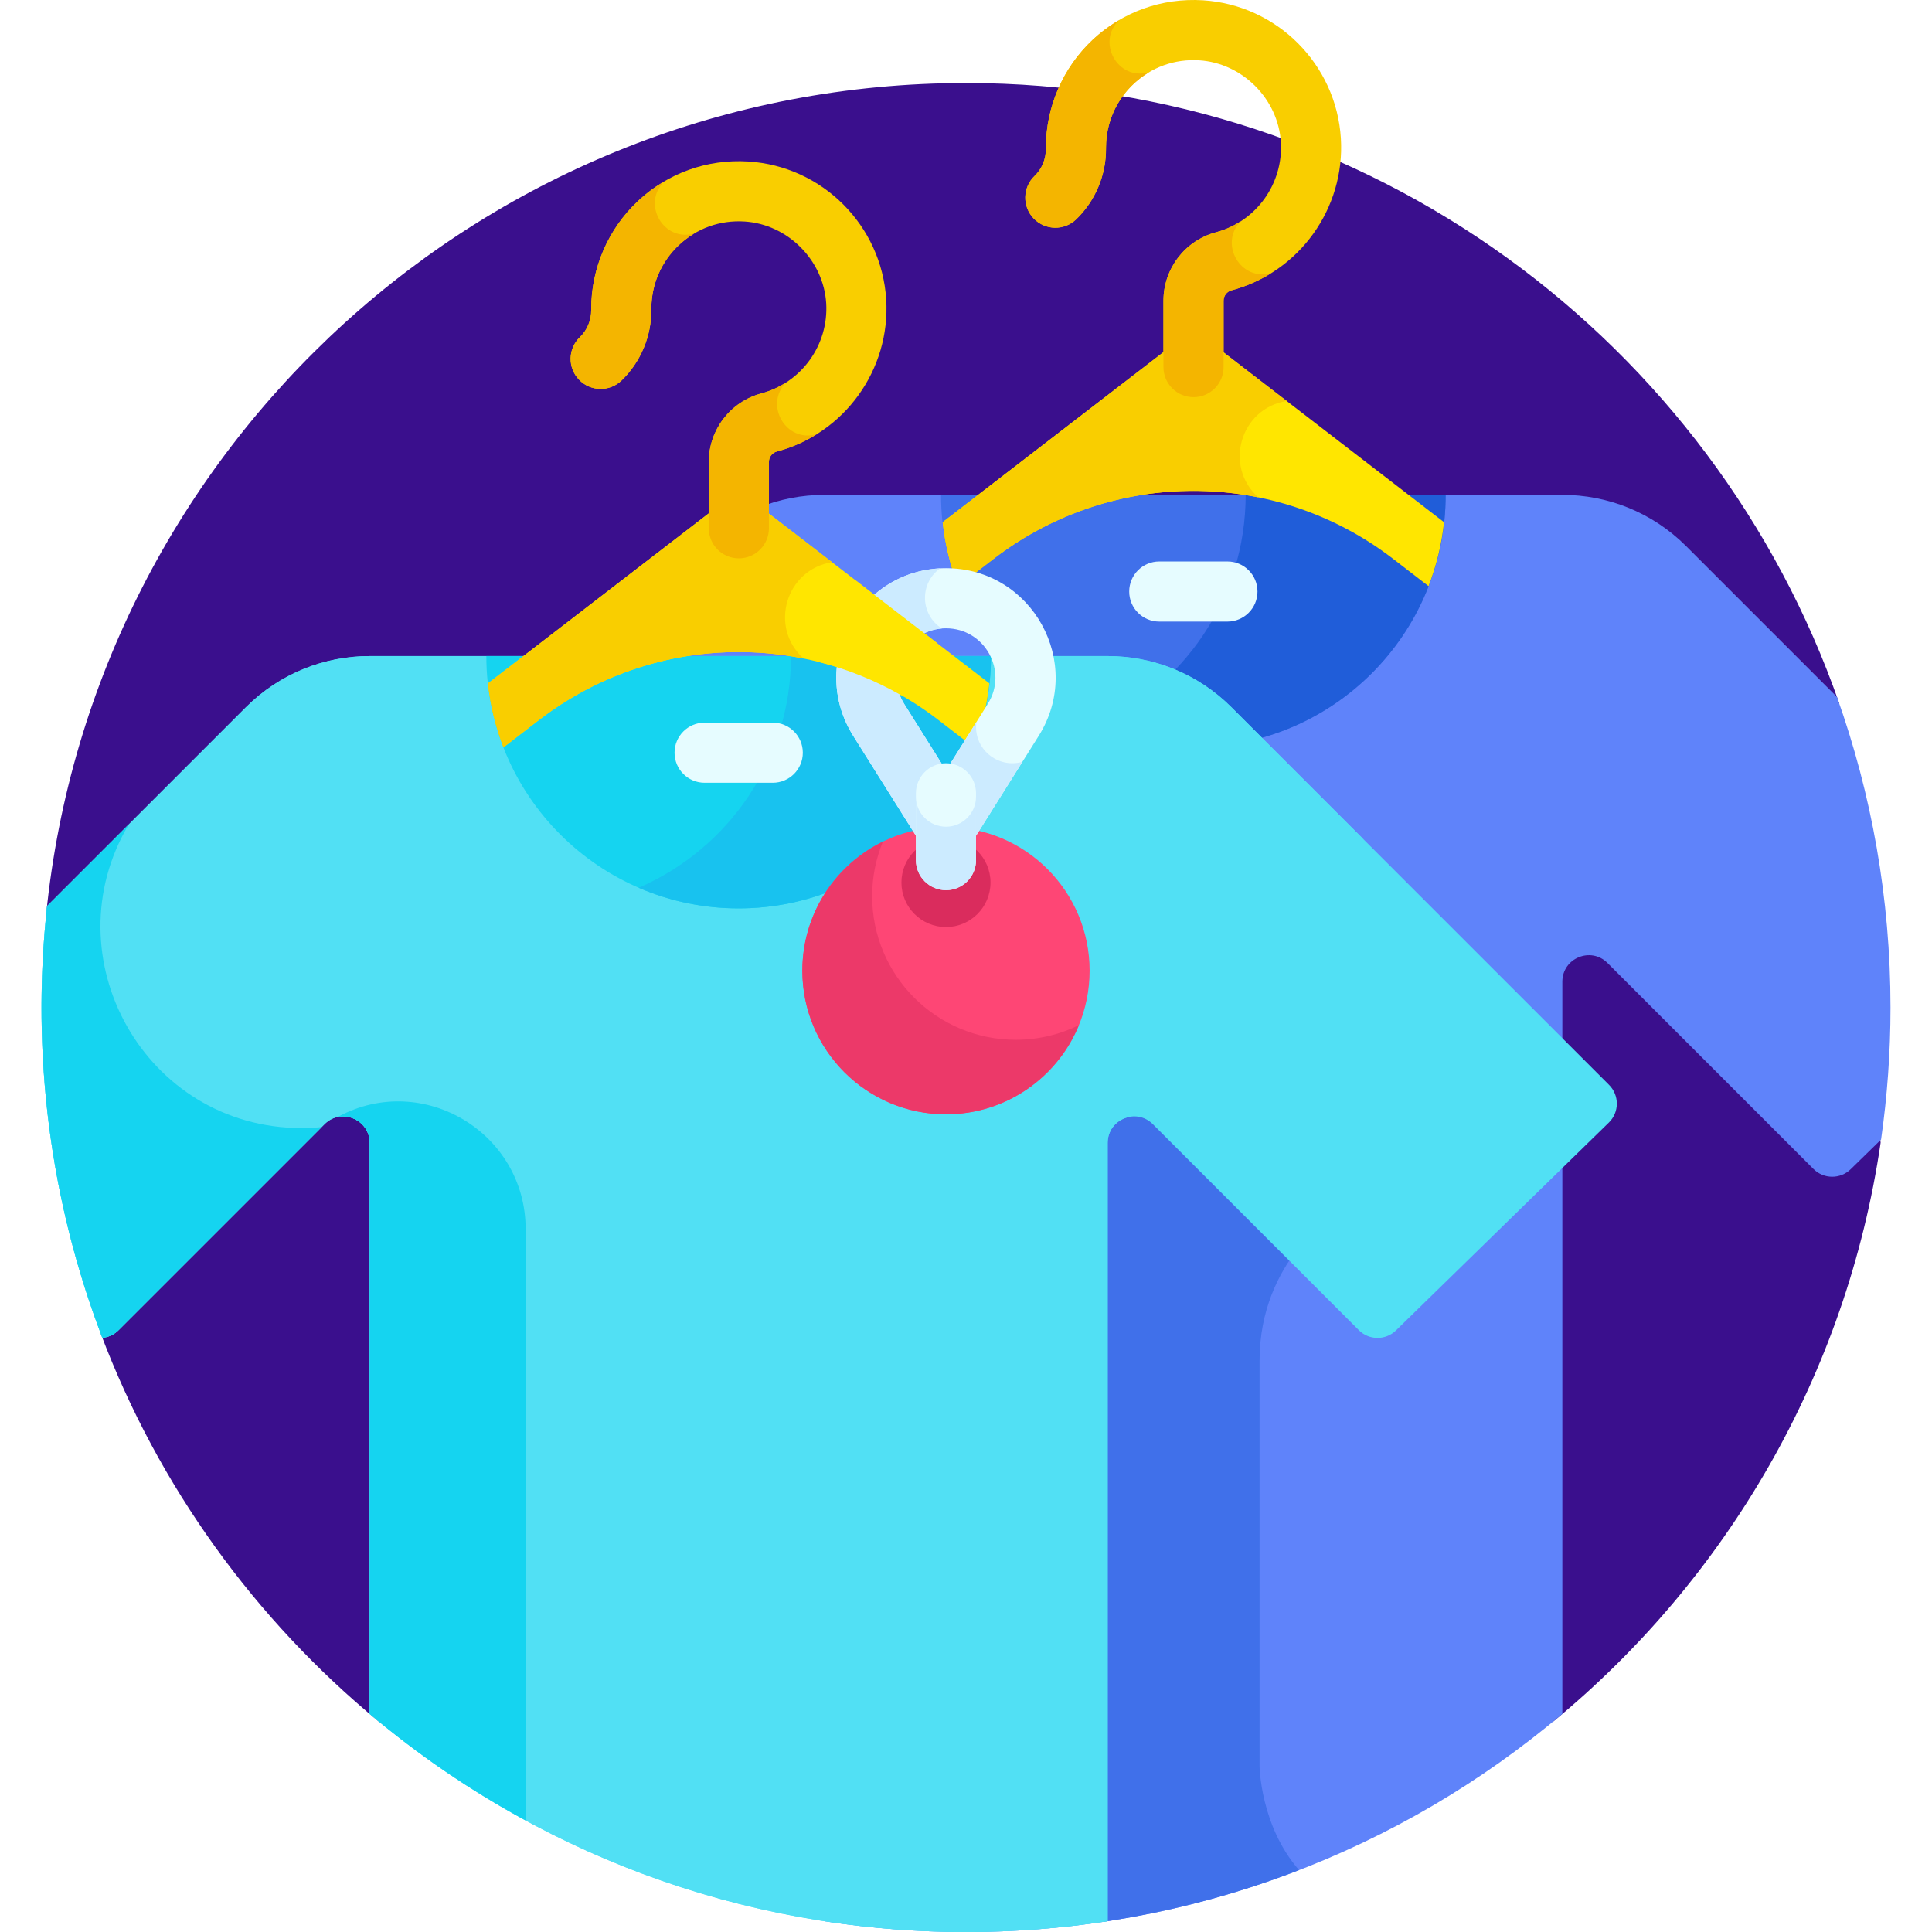 <svg height="512pt" viewBox="-11 0 512 512.003" width="512pt" xmlns="http://www.w3.org/2000/svg"><path d="m1.477 242.125 14.258 111.395c15.254 40.398 40.863 75.711 73.609 102.688l311.32-.004c45.84-37.758 77.711-91.855 86.727-153.379l-11.57-116.125.602-.289c-33.328-95.715-124.344-164.41-231.418-164.41-126.922 0-231.297 96.512-243.754 220.148zm0 0" fill="#3a0f8d"/><path d="m403.039 131.145h-195.574c-11.883 0-23.766 4.535-32.832 13.602l-100.055 100.055c-2.762 2.762-2.734 7.246.062 9.977l56.406 55.078c2.746 2.684 7.145 2.656 9.859-.059l54.59-54.59c4.418-4.418 11.969-1.289 11.969 4.961v248.977c12.238 1.879 24.773 2.859 37.539 2.859 60.23 0 115.371-21.746 158.035-57.797v-194.039c0-6.25 7.551-9.379 11.969-4.961l54.59 54.59c2.715 2.715 7.109 2.742 9.859.059l8.051-7.863c1.633-11.43 2.496-23.109 2.496-34.988 0-28.879-5.012-56.578-14.184-82.305l-39.953-39.953c-9.066-9.066-20.949-13.602-32.828-13.602zm0 0" fill="#5f83fa"/><path d="m322.797 360.562c0-13.316 5.051-23.094 10.074-29.523l-45.137-45.137h-6.469v223.418c18.051-2.68 35.457-7.328 51.996-13.723-10.293-11.785-10.465-27.535-10.465-27.535s0-81 0-107.5zm0 0" fill="#4070ea"/><path d="m305.25 198.016c36.93 0 66.867-29.941 66.867-66.871h-133.734c0 36.93 29.938 66.871 66.867 66.871zm0 0" fill="#4070ea"/><path d="m319.117 131.145c0 27.516-16.621 51.137-40.367 61.402 8.129 3.512 17.086 5.469 26.5 5.469 36.93 0 66.867-29.941 66.867-66.871zm0 0" fill="#205dd9"/><path d="m242.918 155.332 9.379-7.223c31.211-24.035 74.695-24.035 105.906 0l9.379 7.223c2.078-5.348 3.469-11.035 4.109-16.945l-61.578-47.426c-2.867-2.203-6.859-2.203-9.723 0l-61.578 47.426c.637 5.914 2.031 11.598 4.105 16.945zm0 0" fill="#ffe600"/><path d="m329.992 106.273-19.879-15.312c-2.867-2.203-6.859-2.203-9.723 0l-61.578 47.426c.637 5.914 2.027 11.598 4.105 16.949l9.379-7.227c20.426-15.73 46.109-21.16 70.168-16.301-9.27-8.305-4.719-23.617 7.527-25.535zm0 0" fill="#f9ce00"/><path d="m314.281 164.727h-18.059c-4.402 0-7.969-3.566-7.969-7.969 0-4.398 3.566-7.965 7.969-7.965h18.059c4.398 0 7.965 3.566 7.965 7.965 0 4.402-3.566 7.969-7.965 7.969zm0 0" fill="#e6fcff"/><path d="m305.297 105.254c-4.402 0-7.969-3.57-7.969-7.969v-17.59c0-8.508 5.734-15.969 13.941-18.148 10.637-2.828 17.855-12.883 17.172-23.914-.711-11.43-10.223-20.941-21.652-21.652-6.5-.406-12.66 1.816-17.371 6.242-4.715 4.434-7.312 10.438-7.312 16.906v.199c.047 7.047-2.832 13.914-7.898 18.793-3.172 3.055-8.215 2.961-11.266-.211-3.055-3.168-2.957-8.211.211-11.262 1.965-1.895 3.039-4.477 3.02-7.27v-.254c0-10.754 4.496-21.145 12.336-28.512 7.949-7.473 18.348-11.207 29.273-10.535 19.625 1.219 35.344 16.938 36.562 36.566 1.156 18.582-11.035 35.531-28.98 40.297-1.234.328-2.102 1.461-2.102 2.75v17.59c0 4.402-3.566 7.973-7.965 7.973zm0 0" fill="#f9ce00"/><path d="m315.375 187.461c-9.066-9.066-20.949-13.598-32.832-13.598h-195.574c-11.883 0-23.762 4.531-32.828 13.598l-52.664 52.664c-.965 8.828-1.473 17.793-1.473 26.875 0 30.844 5.715 60.348 16.117 87.531 1.566-.148 3.09-.82 4.289-2.02l54.59-54.586c4.418-4.418 11.969-1.289 11.969 4.957v151.324c42.664 36.051 97.805 57.797 158.035 57.797 12.766 0 25.301-.98 37.539-2.863v-206.258c0-6.25 7.555-9.375 11.973-4.961l54.59 54.59c2.715 2.715 7.109 2.742 9.855.059l56.406-55.078c2.793-2.73 2.82-7.215.059-9.977zm0 0" fill="#51e0f4"/><path d="m281.266 270.082c0-28.164 22.828-50.992 50.992-50.992 6.355 0 12.43 1.172 18.039 3.297l-34.922-34.922c-9.066-9.07-20.949-13.602-32.832-13.602h-195.574c-11.883 0-23.762 4.531-32.828 13.602l-52.664 52.66c-.965 8.828-1.477 17.793-1.477 26.879 0 30.84 5.715 60.344 16.121 87.527 1.566-.148 3.09-.82 4.289-2.02l54.59-54.586c4.418-4.418 11.969-1.289 11.969 4.957v151.324c42.664 36.051 97.805 57.797 158.035 57.797 12.766 0 25.301-.98 37.539-2.863v-206.258c0-3.73 2.695-6.332 5.805-6.895-4.492-7.594-7.082-16.445-7.082-25.906zm0 0" fill="#51e0f4"/><path d="m184.758 240.73c36.93 0 66.867-29.938 66.867-66.867h-133.738c0 36.93 29.941 66.867 66.871 66.867zm0 0" fill="#15d4f0"/><path d="m198.625 173.863c0 27.516-16.621 51.137-40.367 61.398 8.125 3.516 17.082 5.469 26.5 5.469 36.93 0 66.867-29.938 66.867-66.867zm0 0" fill="#18c2ef"/><path d="m122.422 198.051 9.383-7.227c31.211-24.035 74.695-24.035 105.906 0l9.379 7.227c2.074-5.352 3.469-11.035 4.105-16.949l-61.578-47.422c-2.863-2.207-6.855-2.207-9.719 0l-61.582 47.422c.637 5.914 2.031 11.598 4.105 16.949zm0 0" fill="#ffe600"/><path d="m193.785 207.441h-18.059c-4.398 0-7.965-3.566-7.965-7.965 0-4.402 3.566-7.969 7.965-7.969h18.059c4.402 0 7.969 3.566 7.969 7.969 0 4.398-3.566 7.965-7.969 7.965zm0 0" fill="#e6fcff"/><path d="m277.758 257.238c0 21.023-17.043 38.062-38.062 38.062-21.023 0-38.066-17.039-38.066-38.062 0-21.02 17.043-38.062 38.066-38.062 21.02 0 38.062 17.043 38.062 38.062zm0 0" fill="#fe4675"/><path d="m258.195 275.551c-21.023 0-38.066-17.039-38.066-38.062 0-5.113 1.02-9.992 2.848-14.449-12.641 6.191-21.348 19.176-21.348 34.199 0 21.023 17.043 38.062 38.066 38.062 15.902 0 29.523-9.758 35.215-23.613-5.047 2.473-10.719 3.863-16.715 3.863zm0 0" fill="#ec3969"/><path d="m232.945 223.414-17.824-28.398c-12.141-19.34 1.734-44.441 24.574-44.441 22.836 0 36.715 25.098 24.57 44.441l-17.824 28.398c-3.117 4.969-10.375 4.969-13.496 0zm6.75-56.906c-10.297 0-16.555 11.316-11.082 20.035l11.082 17.648 11.078-17.648c5.473-8.719-.781-20.035-11.078-20.035zm0 0" fill="#e6fcff"/><path d="m247.754 191.348-8.059 12.844-11.082-17.648c-5.277-8.406.352-19.223 9.988-19.988-5.746-3.656-6.008-11.918-.477-15.926-21.895 1.121-34.863 25.496-23.004 44.387l17.824 28.398c3.121 4.969 10.375 4.969 13.496 0l13.512-21.523c-6.594 1.887-13.129-3.539-12.199-10.543zm0 0" fill="#ccebff"/><path d="m215.82 153.855c-6.496 2.176-11.184 8.297-11.184 15.523 0 2.121.418 4.145 1.152 6.004 7.629 1.902 15.047 4.867 22.043 8.871 5.332-2.449 9.113-7.672 9.504-13.824zm0 0" fill="#ffe600"/><path d="m251.496 233.879c0 6.516-5.285 11.801-11.801 11.801-6.52 0-11.805-5.285-11.805-11.801 0-6.52 5.285-11.805 11.805-11.805 6.516 0 11.801 5.285 11.801 11.805zm0 0" fill="#da2c5d"/><path d="m239.695 235.906c-4.402 0-7.969-3.566-7.969-7.969v-17.703c0-4.398 3.566-7.965 7.969-7.965 4.398 0 7.965 3.566 7.965 7.965v17.703c0 4.402-3.566 7.969-7.965 7.969zm0 0" fill="#e6fcff"/><path d="m239.695 219.09c-4.402 0-7.969-3.57-7.969-7.969v16.82c0 4.398 3.566 7.965 7.969 7.965 4.398 0 7.965-3.566 7.965-7.965v-16.82c0 4.398-3.566 7.969-7.965 7.969zm0 0" fill="#ccebff"/><path d="m68.922 298.953c-41.539 0-66.699-45.352-45.801-80.469l-21.645 21.641c-4.27 39.117.789 78.207 14.645 114.41 1.566-.148 3.09-.824 4.289-2.02l53.828-53.828c-1.75.172-3.523.266-5.316.266zm0 0" fill="#15d4f0"/><path d="m86.969 302.883v151.324c12.73 10.754 26.574 20.223 41.328 28.234v-156.707c0-25.477-27.184-41.867-49.633-29.82-.07.035-.141.074-.207.113 4.066-.883 8.512 2.059 8.512 6.855zm0 0" fill="#15d4f0"/><path d="m209.5 148.988-19.883-15.309c-2.863-2.207-6.855-2.207-9.723 0l-61.578 47.422c.637 5.914 2.031 11.598 4.105 16.949l9.383-7.227c20.426-15.73 46.105-21.16 70.164-16.301-9.27-8.301-4.719-23.613 7.531-25.535zm0 0" fill="#f9ce00"/><path d="m184.801 147.969c-4.398 0-7.965-3.566-7.965-7.965v-17.59c0-8.508 5.73-15.973 13.941-18.152 10.633-2.824 17.852-12.879 17.172-23.91-.711-11.434-10.223-20.941-21.652-21.652-6.504-.41-12.664 1.812-17.375 6.242-4.715 4.434-7.312 10.438-7.312 16.902v.203c.047 7.047-2.832 13.914-7.898 18.793-3.168 3.055-8.211 2.961-11.262-.211-3.055-3.168-2.961-8.211.211-11.262 1.965-1.895 3.035-4.477 3.02-7.27v-.254c0-10.754 4.496-21.145 12.332-28.512 7.953-7.473 18.352-11.207 29.273-10.535 19.629 1.219 35.348 16.938 36.566 36.566 1.152 18.582-11.035 35.531-28.984 40.297-1.234.328-2.098 1.461-2.098 2.75v17.59c0 4.402-3.566 7.969-7.969 7.969zm0 0" fill="#f9ce00"/><g fill="#f4b500"><path d="m165.117 48.023c-2.527 1.48-4.914 3.246-7.105 5.309-7.84 7.367-12.336 17.758-12.336 28.512v.254c.02 2.793-1.055 5.375-3.02 7.27-3.168 3.051-3.262 8.094-.211 11.262 3.051 3.172 8.098 3.266 11.266.211 5.066-4.879 7.945-11.746 7.898-18.793v-.203c0-8.531 4.539-15.902 11.398-19.977-8.297 2.371-14.035-8.023-7.891-13.844zm0 0"/><path d="m197.328 101.34c-1.984 1.285-4.176 2.293-6.551 2.922-8.207 2.18-13.941 9.645-13.941 18.152v17.59c0 4.398 3.566 7.965 7.965 7.965 4.402 0 7.969-3.566 7.969-7.965v-17.59c0-1.293.863-2.422 2.098-2.75 3.805-1.012 7.348-2.574 10.562-4.582-8.23 2.316-13.949-7.836-8.102-13.742zm0 0"/><path d="m285.609 5.309c-2.523 1.48-4.91 3.246-7.105 5.305-7.836 7.367-12.332 17.762-12.332 28.516v.254c.02 2.793-1.055 5.375-3.02 7.266-3.172 3.055-3.266 8.098-.211 11.266 3.051 3.168 8.094 3.266 11.262.211 5.066-4.879 7.945-11.746 7.898-18.793v-.203c0-8.535 4.539-15.902 11.402-19.977-8.297 2.371-14.039-8.023-7.895-13.844zm0 0"/><path d="m317.824 58.625c-1.988 1.281-4.18 2.293-6.555 2.922-8.207 2.18-13.941 9.645-13.941 18.148v17.594c0 4.398 3.566 7.965 7.969 7.965 4.398 0 7.965-3.566 7.965-7.965v-17.594c0-1.289.863-2.422 2.098-2.75 3.809-1.008 7.352-2.574 10.566-4.578-8.23 2.316-13.949-7.836-8.102-13.742zm0 0"/></g></svg>